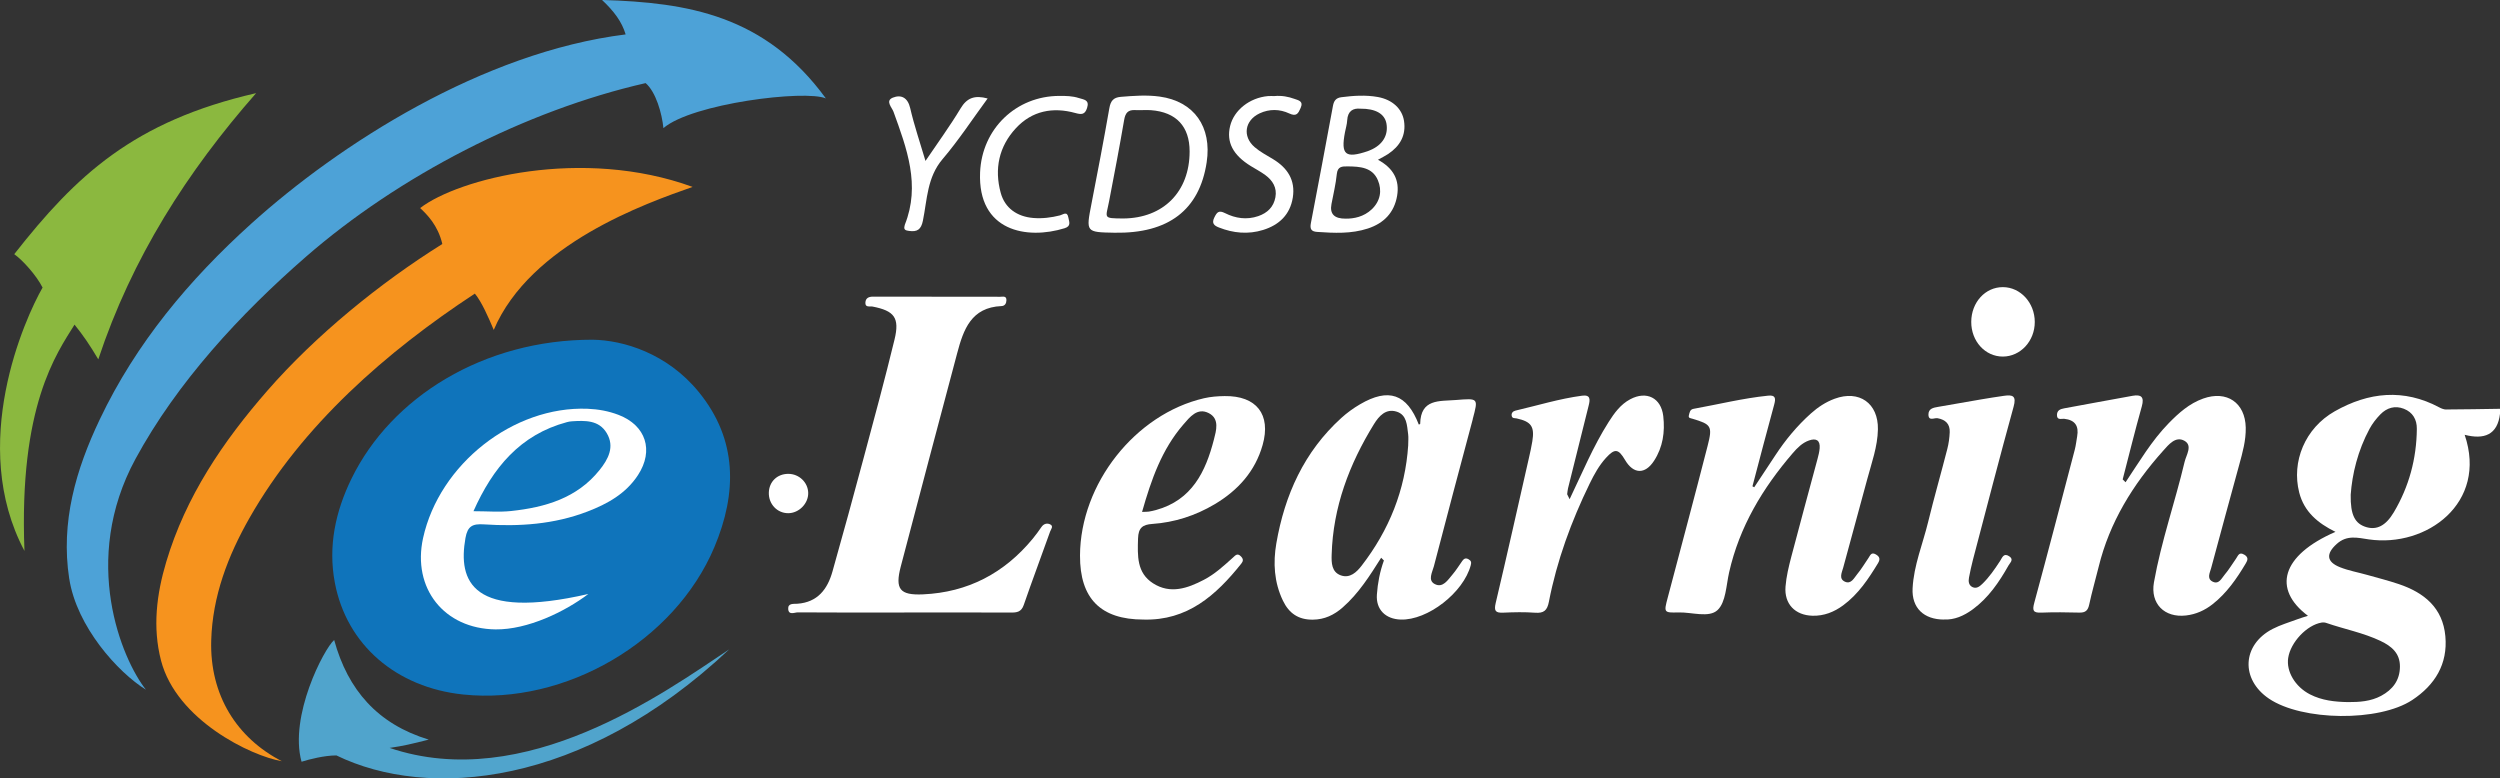 <?xml version="1.0" encoding="UTF-8"?> <svg xmlns="http://www.w3.org/2000/svg" id="Layer_2" data-name="Layer 2" viewBox="0 0 765.06 238.22"><rect x="0" y="0" width="765.06" height="238.22" fill="#333333" stroke="none"/><defs><style> .cls-1 { fill: #8bb83f; } .cls-1, .cls-2, .cls-3, .cls-4, .cls-5, .cls-6, .cls-7 { stroke-width: 0px; } .cls-2 { fill: #fff; } .cls-3 { fill: #4da2d7; } .cls-4 { fill: #0f75bb; } .cls-5 { fill: #50a4cc; } .cls-6 { fill: #0f74bb; } .cls-7 { fill: #f6931e; } </style></defs><g id="Layer_4" data-name="Layer 4"><path class="cls-6" d="m181.32,103.96c9.39.13,22.81,4.12,32.5,15.98,11.94,14.61,11.77,30.95,4.79,47.51-12.16,28.87-45.62,48.33-76.83,45.09-20.52-2.13-35.72-15.21-39.31-34.22-2.11-11.16.18-21.79,5.12-31.89,12.19-24.94,40.46-42.5,73.73-42.47Z"></path><path class="cls-3" d="m21.18,177.08c-2.65-17.32,2.03-33.36,9.36-48.75,11.09-23.31,27.35-42.74,46.39-59.92,26.94-24.3,70.75-52.41,114.53-57.88-1.15-3.88-3.56-7.09-7.22-10.54,26.33.78,49.89,4.67,68.5,30.13-6.29-2.72-40.94,1.54-49.72,9.09-.44-4.56-2.33-11.11-5.44-13.78-36.93,8.43-75.61,28.46-104.01,53.19-20.02,17.44-39.36,38.35-52.1,61.81-16.88,31.08-4.19,61.33,3.19,70.64-8.57-5.31-21.22-19.3-23.47-34Z"></path><path class="cls-7" d="m49.28,202.14c-2.63-10.14-1.37-20.27,1.6-30.21,5.97-20,17.37-36.82,30.92-52.35,14.77-16.94,34.51-33.01,53.56-44.91-1.33-5.78-4.78-9.11-6.78-11,11.67-9,49.56-18.78,83.38-6.47-14.27,5.02-49.61,17.39-60.86,43.76-1.63-3.85-3.67-8.56-5.78-11.11-26.99,17.72-52.82,40.25-69,68.72-6.59,11.59-11.29,23.89-11.68,37.41-.48,16.73,7.81,29.85,21.61,36.97-9.35-1.57-32.24-12.58-36.97-30.81Z"></path><path class="cls-2" d="m276.73,187.45c-10.85,0-21.71.03-32.56-.05-1.01,0-2.83.97-2.96-1.04-.11-1.82,1.62-1.52,2.79-1.6,6.21-.44,9.23-4.45,10.75-9.85,3.28-11.6,6.46-23.24,9.58-34.89,3.22-12.01,6.48-24.01,9.41-36.09,1.63-6.71-.05-8.82-6.74-10.12-.84-.16-2.28.4-2.17-1.25.09-1.34,1.01-1.78,2.35-1.78,12.97.03,25.95.01,38.92.04.76,0,1.92-.37,1.89,1.06-.02.96-.46,1.75-1.52,1.79-9.27.39-11.64,7.2-13.56,14.45-5.76,21.75-11.58,43.49-17.26,65.27-1.8,6.91-.29,8.81,6.79,8.5,13.73-.61,24.89-6.47,33.6-17.03.95-1.15,1.83-2.37,2.68-3.6.69-.99,1.69-1.24,2.62-.81,1.19.55.26,1.55.02,2.22-2.66,7.5-5.48,14.95-8.07,22.47-.75,2.17-2.11,2.33-3.99,2.32-10.85-.05-21.71-.03-32.56-.03Z"></path><path class="cls-2" d="m536.83,149.12c2.16-3.26,4.32-6.52,6.47-9.79,3.09-4.71,6.66-9.02,10.87-12.79,2.16-1.93,4.53-3.5,7.26-4.51,7.5-2.77,13.41,1.34,13.26,9.37-.1,5.29-1.93,10.25-3.28,15.29-2.41,9.01-4.92,18-7.34,27.01-.4,1.49-1.45,3.42.54,4.32,1.9.86,2.8-1.19,3.77-2.35,1.27-1.52,2.28-3.26,3.41-4.9.53-.77.84-1.92,2.24-1.12,1.24.71,1.42,1.49.68,2.71-2.93,4.81-6.02,9.47-10.65,12.88-2.79,2.06-5.88,3.28-9.38,3.19-5.34-.14-8.69-3.6-8.27-8.91.24-3.08.99-6.14,1.77-9.14,2.61-9.99,5.35-19.95,8.02-29.92.29-1.08.57-2.18.66-3.28.2-2.46-1.07-3.16-3.26-2.39-2.07.73-3.58,2.27-4.96,3.87-9.22,10.71-16.34,22.55-19.49,36.51-.9,3.99-.99,9.14-3.54,11.53-2.63,2.46-7.86.61-11.95.72-4.49.12-4.5.02-3.32-4.44,4.09-15.52,8.26-31.02,12.24-46.57,1.55-6.04,1.1-6.55-4.7-8.28-.59-.18-1.28-.14-1.03-1.08.22-.84.3-1.74,1.42-1.94,7.6-1.37,15.11-3.24,22.82-4.03,2.28-.24,2.37.84,1.86,2.71-2.29,8.33-4.45,16.69-6.66,25.03.18.1.37.2.55.3Z"></path><path class="cls-1" d="m7.48,168.58c-17.31-32.59.14-71.14,5.55-80.58-1.93-3.78-6.07-8.37-8.67-10.22,18.89-24.07,36.52-40.67,74.02-49.28-21.04,23.96-37.99,50.36-48.3,81.47-2.61-4.41-4.6-7.3-7.27-10.63-5.49,8.87-17.08,24.81-15.32,69.25Z"></path><path class="cls-2" d="m594.94,189.6c-6.24,0-9.95-3.58-9.64-9.57.36-7.01,3.11-13.53,4.75-20.28,1.82-7.48,3.96-14.89,5.87-22.35.43-1.67.67-3.42.74-5.14.1-2.5-1.27-3.84-3.75-4.28-.96-.17-2.78,1.03-2.76-1.18.02-1.77,1.52-2.04,2.91-2.28,4.42-.76,8.83-1.55,13.25-2.3,2.33-.4,4.67-.76,7.01-1.1,2.67-.38,3.8.07,2.89,3.34-4.3,15.57-8.33,31.22-12.44,46.84-.47,1.8-.86,3.63-1.21,5.45-.22,1.15-.12,2.35,1.07,2.92,1.19.56,2.14-.15,2.98-.96,2.17-2.09,3.84-4.56,5.48-7.07.64-.97,1.05-2.53,2.76-1.42,1.54,1.01.29,1.95-.18,2.8-2.89,5.12-6.16,9.95-11.01,13.49-2.68,1.96-5.6,3.23-8.72,3.07Z"></path><path class="cls-2" d="m389.96,29.4c2.33-.21,4.29.18,6.18.86,1.21.44,2.82.68,1.89,2.77-.73,1.66-1.23,2.75-3.49,1.69-2.9-1.36-6.08-1.43-9.08-.02-4.54,2.14-5.31,7.03-1.53,10.31,1.67,1.45,3.7,2.51,5.62,3.67,4.47,2.7,6.93,6.46,6.08,11.8-.84,5.21-4.17,8.37-9.08,9.89-4.58,1.42-9.12.99-13.55-.76-1.45-.57-2.27-1.26-1.38-3.06.79-1.6,1.34-2.3,3.28-1.32,3.19,1.6,6.63,2.12,10.16.91,2.81-.97,4.71-2.81,5.25-5.78.53-2.91-.83-5.1-3.06-6.76-1.39-1.03-2.96-1.84-4.44-2.76-5.5-3.38-7.56-7.35-6.36-12.28,1.18-4.85,5.95-8.64,11.57-9.15.74-.07,1.5,0,1.94,0Z"></path><path class="cls-2" d="m324.21,29.35c2-.01,3.99.02,5.93.65,1.51.49,3.35.5,2.53,3.05-.67,2.07-1.72,2.05-3.57,1.54-6.9-1.91-13.27-.69-18.21,4.64-5.2,5.61-6.65,12.45-4.64,19.81,1.26,4.61,4.98,7.27,9.99,7.67,2.76.22,5.48-.12,8.16-.8.93-.24,2.18-1.4,2.54.65.23,1.29.95,2.63-1.13,3.28-11.56,3.58-26.63.97-25.88-17.08.55-13.33,11.02-23.41,24.29-23.41Z"></path><path class="cls-2" d="m302.25,30.12c-4.71,6.41-8.88,12.8-13.79,18.56-4.76,5.59-4.71,12.39-6.03,18.86-.55,2.71-1.73,3.48-4.23,3.13-1.01-.14-1.72-.31-1.38-1.54.03-.12.03-.25.08-.36,4.84-12.13.6-23.33-3.47-34.58-.48-1.31-2.6-3.34-.2-4.31,2.51-1,4.56-.07,5.32,3.24,1.21,5.26,2.98,10.4,4.67,16.13,3.8-5.63,7.52-10.71,10.75-16.09,1.94-3.23,4.31-4.1,8.28-3.02Z"></path><path class="cls-2" d="m603.25,98.48c.03-5.97,4.3-10.64,9.71-10.61,5.37.03,9.72,4.79,9.73,10.66.01,5.84-4.37,10.58-9.78,10.59-5.41,0-9.69-4.7-9.66-10.64Z"></path><path class="cls-2" d="m241.26,145.01c3.27.01,5.99,2.6,6.07,5.8.09,3.26-2.82,6.23-6.11,6.24-3.37.01-6.02-2.78-5.94-6.27.08-3.38,2.57-5.78,5.97-5.77Z"></path><path class="cls-2" d="m686.8,169.75c-1.6-.99-1.91.35-2.51,1.19-1.16,1.62-2.16,3.37-3.45,4.87-.97,1.11-1.79,3.21-3.79,2.15-1.77-.94-.76-2.71-.4-4.06,2.83-10.57,5.73-21.13,8.61-31.69,1.02-3.72,2.07-7.44,1.99-11.36-.16-7.62-5.8-11.46-13.03-8.88-4.24,1.51-7.47,4.4-10.54,7.54-5.27,5.39-9.04,11.87-13.21,18.07-.29-.29-.59-.58-.88-.87h0s0,0,0,0c1.94-7.46,3.77-14.95,5.86-22.37.82-2.92-.24-3.67-2.81-3.22-6.99,1.24-13.97,2.58-20.95,3.84-1.23.22-2.19.62-2.21,2.03-.02,1.71,1.39,1.09,2.2,1.17,3.34.36,4.55,2.19,3.98,5.39-.24,1.35-.38,2.72-.72,4.03-4.1,15.64-8.17,31.28-12.4,46.88-.64,2.36-.39,3.13,2.18,3.02,3.86-.16,7.74-.11,11.6-.01,1.83.05,2.63-.61,3.02-2.43.83-3.89,1.95-7.71,2.9-11.58,3.34-13.64,10.48-25.18,19.73-35.51,1.68-1.87,3.82-4.59,6.53-3.05,2.56,1.46.55,4.29.04,6.44-2.92,12.34-7.16,24.35-9.38,36.86-1.16,6.54,3.21,10.91,9.81,10.15,3.05-.35,5.75-1.57,8.15-3.46,4.29-3.38,7.33-7.76,10.09-12.39.66-1.1.96-1.92-.41-2.77Z"></path><path class="cls-2" d="m748.62,125.33c-.7,0-1.46-.3-2.1-.64-10.92-5.85-21.69-4.69-32.04,1.18-9.1,5.16-13.28,15.41-10.86,24.87,1.51,5.88,5.7,9.37,11.09,12.02-16.63,7.22-19.31,17.54-8.42,25.69-1.15.37-2.18.66-3.18,1.04-2.56.96-5.23,1.73-7.64,2.98-9.36,4.85-9.85,15.42-1.1,21.34,10.12,6.84,33.65,7.15,43.85.4,6.94-4.59,10.89-10.99,10.12-19.52-.79-8.7-6.5-13.34-14.26-15.95-3.18-1.07-6.45-1.9-9.68-2.81-2.75-.78-5.61-1.28-8.26-2.33-4.26-1.68-4.35-4.17-1.02-7.16,3.12-2.81,6.43-1.86,9.83-1.37,17.6,2.53,36.4-11.09,29.3-32.01,5.92,1.52,10.05.07,10.82-6.46v-1.5c-5.48.08-10.96.19-16.43.21Zm-20.07,70.84c3.33,1.59,5.92,3.73,5.89,7.84-.03,4.19-2.23,7.04-5.75,8.93-3.16,1.7-6.66,1.94-10.18,1.92-4.02-.07-7.98-.5-11.61-2.37-4.54-2.34-7.28-7-6.66-11.14.71-4.78,5.69-10.07,10.23-10.83.46-.08,1-.04,1.44.12,5.53,1.91,11.33,3,16.65,5.53Zm4.02-39.41c-2.49,4.2-5.29,5.5-8.46,4.54-3.41-1.03-4.85-3.65-4.74-9.88.44-6.32,2.17-13.52,5.76-20.18.87-1.61,2.05-3.13,3.33-4.44,1.97-2.01,4.46-2.77,7.17-1.71,2.73,1.06,4.01,3.29,3.98,6.15-.08,9.12-2.39,17.68-7.04,25.52Z"></path><path class="cls-2" d="m189.28,126.96c-3.04-1.17-6.23-1.74-9.49-1.87-22.67-.88-45.34,16.95-50.32,39.57-3.38,15.39,6.46,27.77,22.19,27.95,9.82.11,21.25-5.43,28.39-10.84-35.81,8.22-39.92-3.99-37.61-17.12.65-3.67,2.18-4.41,5.67-4.18,10.77.71,21.44,0,31.65-3.92,6.13-2.35,11.78-5.48,15.49-11.18,4.91-7.53,2.42-15.19-5.96-18.41Z"></path><path class="cls-2" d="m450.69,128.25c1.73-6.49,1.75-6.38-5.14-5.84-5.1.4-10.8-.4-10.94,7.3,0,.08-.27.15-.42.22-3.64-9.39-9.23-11.34-18-6.2-2.03,1.19-3.98,2.6-5.72,4.18-11.37,10.32-17.32,23.54-19.88,38.37-1.02,5.93-.69,11.91,2.02,17.54,1.87,3.89,4.75,5.85,9.14,5.81,3.59-.03,6.5-1.43,9.12-3.72,4.93-4.31,8.35-9.78,11.8-15.23h0c.28.28.56.56.84.84-1.23,3.38-1.91,6.92-2.15,10.47-.31,4.56,2.66,7.45,7.27,7.61,8.28.28,19.25-8.27,21.46-16.64.24-.91.11-1.35-.65-1.8-.82-.48-1.4-.26-1.9.43-1.01,1.42-1.92,2.92-3.05,4.24-1.42,1.66-2.92,4.17-5.39,2.92-2.26-1.14-.77-3.66-.31-5.42,3.9-15.05,7.92-30.06,11.92-45.08Zm-19.74,7.94c-.89,13.79-5.86,26.05-14.27,36.94-1.52,1.96-3.57,3.93-6.34,2.95-2.86-1.01-2.9-3.87-2.82-6.35.42-14.55,5.39-27.69,12.94-39.93,1.52-2.46,3.64-4.88,6.97-3.82,3.13,1,3.13,4.17,3.49,6.85.15,1.1.02,2.23.02,3.35Z"></path><path class="cls-2" d="m352.62,160.34c6.82-.47,13.19-2.53,19.08-6.02,7.13-4.23,12.41-10.07,14.69-18.13,2.66-9.38-1.91-15.12-11.62-14.98-2.12.03-4.22.18-6.31.66-21.03,4.86-37.86,26.17-37.95,48.13-.06,13.16,6.32,19.59,19.41,19.6,13.46.39,22.21-7.43,29.92-17.08.63-.78.73-1.41-.07-2.24-1.1-1.14-1.71-.32-2.44.34-2.78,2.5-5.54,5.06-8.88,6.8-5.01,2.62-10.3,4.47-15.58,1.09-5.04-3.22-4.75-8.46-4.6-13.72.1-3.27,1.39-4.25,4.36-4.45Zm9.51-30.42c1.99-2.29,4.28-5.29,7.79-3.49,3.39,1.74,2.25,5.4,1.56,8.1-2.53,9.85-6.74,18.53-17.72,21.55-.72.2-1.45.36-2.18.48-.48.08-.97.05-2.08.1,2.82-9.91,6.04-19.13,12.63-26.74Z"></path><path class="cls-2" d="m509,127.35c-.64-5.58-5.09-7.83-10.09-5.18-2.98,1.58-4.87,4.21-6.62,6.96-4.76,7.49-8.13,15.68-11.95,23.64-.25-.51-.5-1.02-.75-1.52h0s0,0,0,0c.09-.61.12-1.24.27-1.84,2.09-8.45,4.19-16.9,6.32-25.34.46-1.82.57-3.32-2.02-2.98-6.93.92-13.61,2.99-20.4,4.57-.77.18-1.33.76-1.13,1.65.18.81.95.61,1.52.74,4.45.98,5.51,2.49,4.78,6.99-.28,1.72-.66,3.42-1.05,5.12-3.36,14.8-6.67,29.6-10.16,44.37-.58,2.45-.06,3.07,2.34,2.96,3.24-.15,6.5-.22,9.73.02,2.63.19,3.69-.67,4.2-3.31,2.45-12.65,6.86-24.66,12.5-36.23,1.37-2.8,2.87-5.54,4.99-7.86,2.69-2.94,3.79-2.8,5.82.65,2.57,4.38,6.14,4.49,8.9.22,2.69-4.16,3.35-8.81,2.8-13.63Z"></path><path class="cls-5" d="m119.2,228.88c4.15-.59,6.67-1.19,12-2.54-15.62-4.75-24.73-15.16-28.94-30.49-3.16,2.76-13.83,23.34-9.98,37.26,2.37-.74,6.96-1.93,10.67-1.93,28,13.63,75.32,9.77,120.2-32.46-19.61,13.05-62.43,44.19-103.95,30.15Z"></path><path class="cls-2" d="m354.91,29.56c-3.96-.55-7.95-.25-11.94.08-2.25.19-3.09,1.25-3.48,3.45-1.71,9.79-3.58,19.55-5.48,29.3-1.69,8.68-1.74,8.67,7.06,8.83,16.5.29,25.99-6.96,28.2-21.55,1.65-10.86-3.86-18.66-14.37-20.11Zm-11.18,37.3c-6.36-.05-5.32-.05-4.33-5.22,1.6-8.31,3.19-16.62,4.62-24.96.36-2.11,1.18-3.11,3.36-2.99,1.61.09,3.25-.09,4.86.03,7.73.59,11.81,4.98,11.81,12.62,0,12.34-8.03,20.44-20.32,20.52Z"></path><path class="cls-2" d="m421.69,48.89c1.42-.8,2.32-1.22,3.13-1.77,3.6-2.42,5.53-5.69,4.84-10.13-.57-3.68-3.53-6.49-8-7.3-3.7-.67-7.44-.42-11.17.06-1.67.21-2.29,1.13-2.57,2.63-2.23,11.98-4.45,23.95-6.76,35.91-.34,1.75.09,2.56,1.89,2.68,5.23.36,10.46.63,15.55-1.04,4.92-1.61,8.08-4.88,8.95-10.01.82-4.82-1.12-8.46-5.86-11.02Zm-10.1-8.4c.23-1.22.62-2.42.68-3.65.16-2.93,1.86-3.78,3.99-3.58,4.77-.05,7.51,1.62,8.03,4.57.62,3.58-1.22,6.57-5.01,8.14-.23.1-.46.2-.69.28-6.88,2.32-8.31,1.14-7-5.76Zm8.18,23.58c-2.41,2.28-5.46,2.87-7.91,2.84q-5.27.08-4.4-4.45c.58-3.06,1.32-6.1,1.63-9.18.24-2.35,1.59-2.38,3.34-2.36,3.74.04,7.55.26,9.23,4.22,1.35,3.17.75,6.43-1.89,8.93Z"></path><path class="cls-4" d="m144.89,156.44c5.94-13.31,14.27-23.41,28.62-27.26.48-.13.98-.22,1.47-.25,4.07-.26,8.29-.42,10.69,3.61,2.51,4.2.45,8.01-2.2,11.31-6.9,8.61-16.65,11.41-27.03,12.53-3.65.39-7.38.06-11.56.06Z"></path></g></svg> 